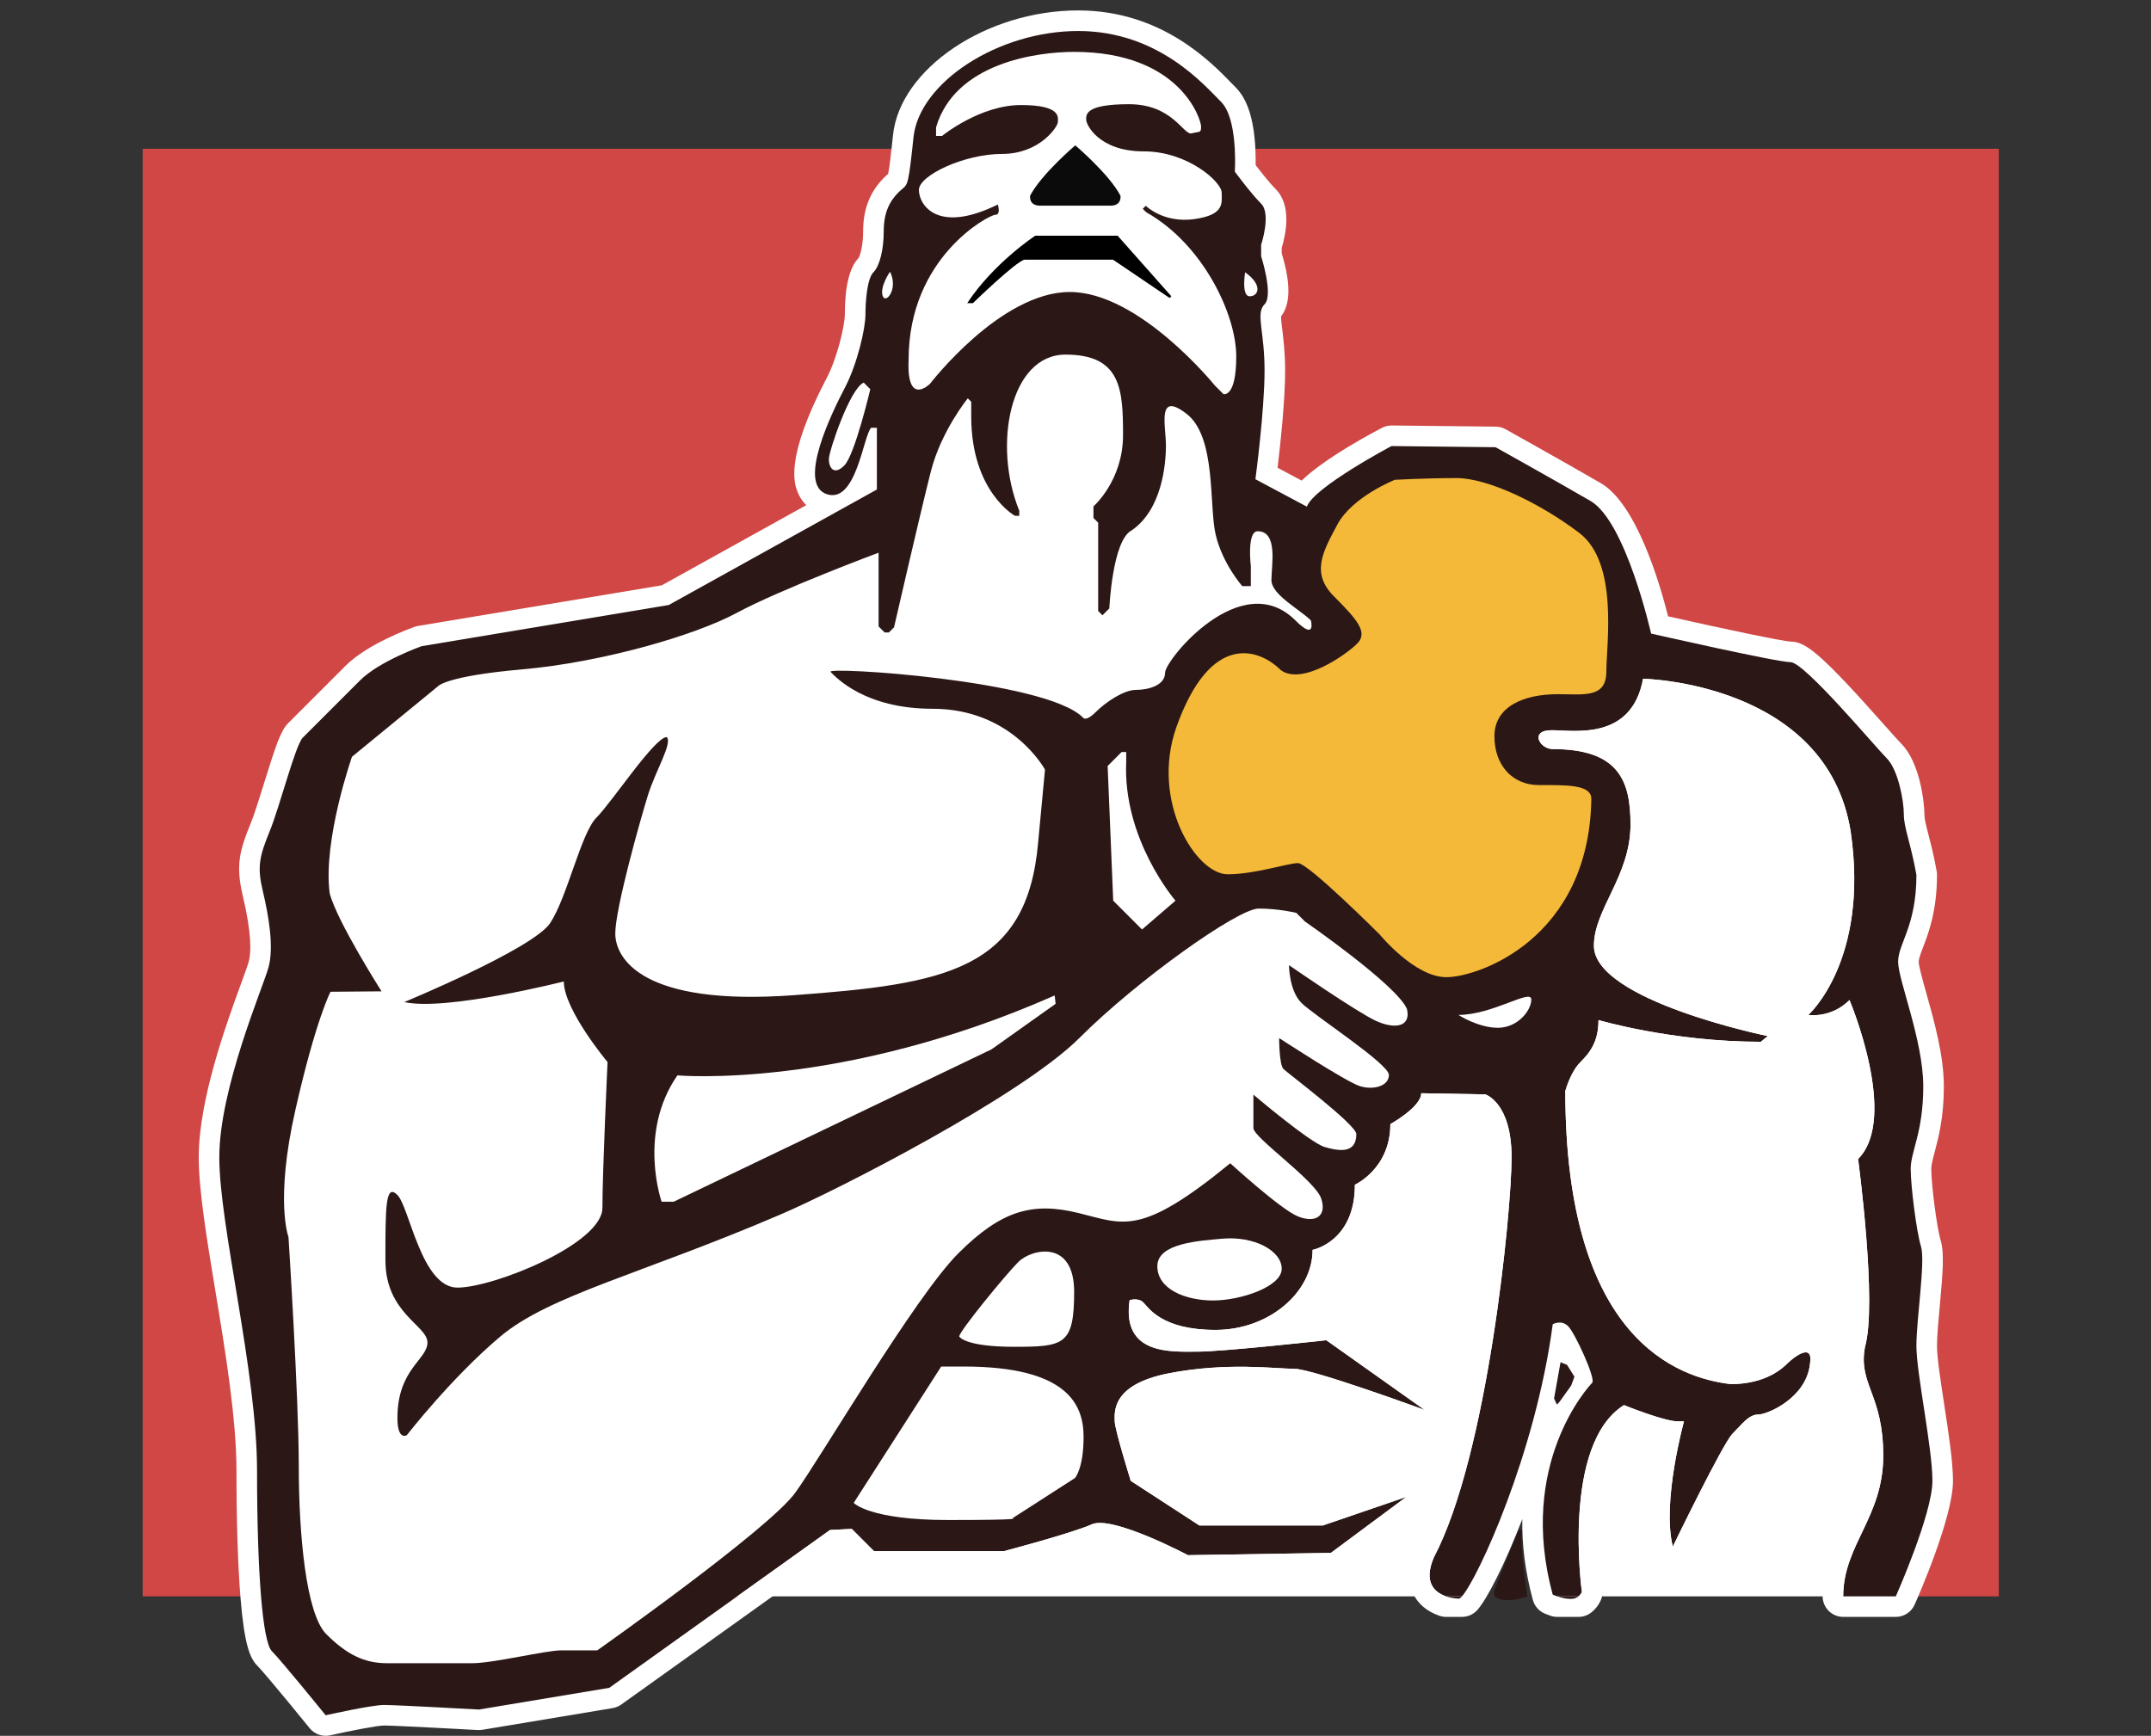 <?xml version="1.0" encoding="utf-8"?>
<!-- Generator: Adobe Illustrator 15.1.0, SVG Export Plug-In . SVG Version: 6.00 Build 0)  -->
<!DOCTYPE svg PUBLIC "-//W3C//DTD SVG 1.1//EN" "http://www.w3.org/Graphics/SVG/1.1/DTD/svg11.dtd">
<svg version="1.1" id="Layer_1" xmlns="http://www.w3.org/2000/svg" xmlns:xlink="http://www.w3.org/1999/xlink" x="0px" y="0px"
	 width="313.484px" height="253.019px" viewBox="0 0 313.484 253.019" enable-background="new 0 0 313.484 253.019"
	 xml:space="preserve">
<rect x="0" y="0" width="313.484" height="253.019" fill="#333333" stroke="none"/>
<path fill="#D04745" d="M179.956,21.687c0.102,1.863,0.006,3.333,0.006,3.333s2.334,3.167,3.834,4.667s0,6,0,6v1.667
	c0,0,1.833,5.667,0.5,7s0,3.833,0,9.667s-1.334,15.833-1.334,15.833l7.501,4c1-2.833,12.333-8.833,12.333-8.833l15.167,0.167
	c0,0,8.667,4.833,13.833,7.833s8.833,19.333,8.833,19.333s18.334,4.167,20.334,4.167s12.333,12.333,14,14s2.5,6.167,2.5,8.167
	s1,4.167,1.833,8.833c0,7.5-2.666,10-2.666,12.667s3.666,11.5,3.666,18.167s-1.833,9.5-1.833,12s0.833,9.166,1.5,11.333
	s-0.667,10.5-0.667,14.5s2.333,14.833,2.333,19.667s-5.333,16.833-5.333,16.833h15v-211L179.956,21.687L179.956,21.687z
	 M20.795,232.687h17.247c-0.383-4.646-0.581-10.992-0.581-18.333c0-14.333-5.5-35.667-5.5-45.667s6.334-24.667,7.168-27.667
	c0.833-3,0-7.667-0.834-11.167s-0.5-5,1-8.667s3.75-12.583,4.834-13.667l8.333-8.333l8.999-5l36-6l30.334-16.833v-9h-0.834
	c-1.166,1.167-2.166,11.167-6.5,9.667c-4.333-1.5,0.834-12,2.668-15.5c1.833-3.5,3-8.667,3-10.667s0.25-5.25,1.166-6.167
	s1.5-3.333,1.5-6s0.834-4.333,2.166-5.667c1.23-1.23,1.327-0.206,1.991-6.333H20.795V232.687z"/>
<path fill="none" d="M228.314,199.212c-0.203,1.049-0.42,2.094-0.649,3.131c0.456-0.682,0.872-1.24,1.222-1.686
	C228.739,200.242,228.541,199.744,228.314,199.212z"/>
<path fill="#FFFFFF" d="M266.781,199.048c-0.003,0.033-0.012,0.063-0.016,0.098c-0.003,0.021-0.002,0.038-0.005,0.061
	C266.769,199.154,266.775,199.101,266.781,199.048z"/>
<path fill="none" d="M227.664,202.343c0.456-0.682,0.872-1.24,1.222-1.686c-0.146-0.418-0.345-0.916-0.571-1.445
	C228.111,200.261,227.894,201.306,227.664,202.343z"/>
<path fill="#FFFFFF" d="M283.344,204.712c-0.516-3.366-1.049-6.85-1.049-8.525c0-1.441,0.206-3.68,0.406-5.842
	c0.438-4.75,0.679-7.754,0.128-9.541c-0.536-1.744-1.367-8.092-1.367-10.451c0-0.559,0.217-1.378,0.492-2.416
	c0.564-2.135,1.341-5.059,1.341-9.584c0-4.498-1.416-9.538-2.554-13.587c-0.494-1.759-1.109-3.949-1.112-4.58
	c0-0.442,0.297-1.218,0.641-2.116c0.808-2.11,2.025-5.298,2.025-10.55c0-0.177-0.017-0.353-0.047-0.527
	c-0.402-2.257-0.839-3.944-1.189-5.299c-0.347-1.339-0.597-2.308-0.597-3.007c0-1.459-0.573-7.483-3.379-10.288
	c-0.328-0.328-1.269-1.387-2.264-2.507c-9.465-10.665-11.662-12.371-13.857-12.371c-1.251-0.068-9.752-1.859-17.854-3.681
	c-1.262-4.994-4.645-16.415-9.808-19.413c-5.13-2.979-13.792-7.811-13.879-7.859c-0.438-0.244-0.928-0.374-1.428-0.38l-15.167-0.167
	c-0.501-0.005-0.994,0.114-1.438,0.349c-4.121,2.181-8.938,5.032-11.689,7.68l-3.508-1.87c0.396-3.29,1.102-9.77,1.102-14.158
	c0-2.56-0.24-4.538-0.416-5.982c-0.083-0.689-0.185-1.522-0.178-1.925c1.391-1.759,1.425-4.841,0.094-9.187v-0.782
	c0.635-2.104,1.462-6.239-0.879-8.58c-0.836-0.836-2.097-2.424-2.92-3.502c0.011-0.659,0.008-1.548-0.046-2.54
	c-0.232-4.219-1.171-7.094-2.868-8.792l-0.593-0.606c-3.078-3.173-10.289-10.606-22.36-10.606c-13.366,0-25.976,8.5-26.984,18.189
	c0-0.002-0.176,1.657-0.176,1.657c-0.098,0.905-0.342,3.148-0.531,3.988c-0.163,0.137-0.359,0.305-0.598,0.543
	c-2.05,2.051-3.045,4.599-3.045,7.789c0,2.227-0.474,3.648-0.689,3.955c0,0,0.021-0.03,0.067-0.076
	c-1.356,1.357-2.044,4.146-2.044,8.288c0,1.442-1.035,6.176-2.658,9.275c-6.15,11.737-4.692,15.415-4.213,16.623
	c0.289,0.729,0.715,1.362,1.246,1.882L96.458,85.313l-35.49,5.915c-0.17,0.028-0.338,0.071-0.501,0.128
	c-0.697,0.245-6.903,2.486-10.126,5.709l-4.822,4.823l-3.511,3.511c-1.068,1.067-1.765,3.101-3.486,8.641
	c-0.707,2.275-1.437,4.628-2.003,6.01c-1.601,3.913-2.191,6.088-1.142,10.498c1.354,5.681,1.216,8.394,0.862,9.668
	c-0.145,0.519-0.578,1.706-1.08,3.081c-2.166,5.931-6.197,16.97-6.197,25.389c0,4.797,1.176,11.918,2.421,19.457
	c1.443,8.739,3.079,18.646,3.079,26.21c0,7.46,0.205,13.885,0.591,18.579c0.554,6.735,1.351,8.772,2.457,9.877
	c0.308,0.308,0.961,1.058,1.785,2.028c0.792,0.937,1.742,2.076,2.7,3.238c1.119,1.354,2.246,2.734,3.135,3.832
	c0.718,0.887,1.877,1.288,2.989,1.038c3.051-0.687,6.917-1.427,7.843-1.427c0.738,0,3.458,0.127,6.374,0.273
	c1.351,0.068,2.741,0.142,4,0.209c1.308,0.068,2.473,0.133,3.293,0.178c0.153,0.01,0.305-0.01,0.457-0.024
	c0.066-0.006,0.135,0,0.202-0.011l3.798-0.633l13.456-2.242l1.747-0.291c0.451-0.075,0.879-0.253,1.252-0.52l4.462-3.189
	l14.186-10.145l12.808-9.156l0.958-0.051l2.304,2.306c0.562,0.562,1.326,0.879,2.122,0.879h18.917c0.257,0,0.514-0.033,0.762-0.099
	c1.016-0.268,9.875-2.611,13.133-4.012c1.455-0.177,6.807,1.836,11.533,4.344c0.447,0.236,0.947,0.356,1.453,0.35l20.832-0.333
	c0.628-0.011,1.236-0.218,1.74-0.591l11-8.168c1.188-0.881,1.556-2.496,0.867-3.805c-0.689-1.31-2.229-1.922-3.627-1.441
	l-11.692,4.005h-16.612l-8.343-5.423c-0.886-2.908-1.782-6.088-1.883-6.871c-0.001-0.066-0.002-0.137-0.004-0.201
	c-0.025-0.859-0.078-2.65,5.417-3.729c6.328-1.239,11.952-0.912,15.312-0.715c0.98,0.059,1.756,0.103,2.4,0.104
	c1.638,0.108,10.621,3.104,18.009,5.817c1.411,0.519,2.988-0.09,3.688-1.42s0.308-2.975-0.919-3.845l-14.335-10.167
	c-0.6-0.426-1.336-0.615-2.065-0.533c-1.023,0.112-2.494,0.271-4.171,0.446c2.764-2.22,4.688-5.185,5.285-8.476
	c2.668-1.338,5.765-4.353,6.297-9.945c1.836-1.339,4.574-4.091,5.141-8.788c1.253-0.825,2.615-1.924,3.533-3.223l6.574,0.117
	c0.517,0.48,1.672,2.017,1.672,6.181c0,7.41-3.406,42.581-10.986,56.934c-0.038,0.073-0.074,0.148-0.105,0.225
	c-1.021,2.395-1.13,4.517-0.329,6.308c0.705,1.579,2.058,2.746,3.911,3.376c0.311,0.105,0.637,0.159,0.965,0.159h2.316
	c0.861,0,1.682-0.37,2.25-1.017c1.404-1.592,3.957-6.539,6.542-13.234c-0.057,3.554,0.368,7.49,1.542,11.791
	c0.238,0.869,0.854,1.588,1.681,1.953c0.064,0.027,0.414,0.181,0.911,0.349c0.31,0.104,0.634,0.158,0.961,0.158h3.101
	c0.678,0,1.336-0.229,1.867-0.651c0.889-0.707,1.285-1.544,1.415-1.869c0.189-0.482,0.253-1.006,0.182-1.52
	c-0.658-4.755-1.257-18.521,3.66-23.418c1.335,0.503,3.013,1.089,4.544,1.488c-0.914,4.225-2.089,11.435-0.836,16.447
	c0.306,1.225,1.346,2.127,2.602,2.256c1.257,0.131,2.458-0.539,3.01-1.676c3.229-6.672,7.271-14.554,8.186-15.705
	c0.287-0.289,0.561-0.578,0.798-0.832c0.354-0.377,0.813-0.863,1.062-1.043c2.998-0.219,9.521-3.615,10.226-10.02
	c0.445-3.062-1.201-4.264-1.937-4.637c-2.605-1.319-5.348,0.998-6.404,2.057c-1.417,1.417-3.444,2.146-6.021,2.178
	c-13.637-1.721-21.18-15.656-21.271-39.288c0.274-0.823,0.789-1.986,1.283-2.48c1.2-1.2,2.333-2.598,2.981-4.571
	c4.244,0.976,12.151,2.45,21.229,2.45c0.702,0,1.382-0.246,1.921-0.695l1-0.833c0.886-0.739,1.27-1.919,0.988-3.038
	c-0.282-1.118-1.181-1.976-2.311-2.207c-12.002-2.453-22.933-7.328-22.933-10.227c0-1.76,0.941-3.732,2.034-6.016
	c1.471-3.075,3.3-6.902,3.3-11.651c0-4.024-0.672-8.933-4.971-11.74c2.457-0.997,4.759-2.87,6.044-6.344
	c6.14,0.651,22.521,3.856,25.048,19.56c2.444,16.749-4.904,23.759-5.219,24.05c-0.843,0.778-1.179,1.978-0.85,3.075
	c0.329,1.097,1.244,1.922,2.375,2.108c0.333,0.055,2.469,0.345,4.957-0.614c1.837,5.613,3.465,13.727,0.659,16.533
	c-0.662,0.661-0.977,1.593-0.854,2.521c1.062,7.911,2.299,22.016,1.093,26.184c-0.028,0.098-0.053,0.197-0.069,0.297
	c-0.636,3.493,0.217,5.801,1.041,8.032c0.775,2.1,1.577,4.271,1.577,8.338c0,4.024-1.371,6.896-2.823,9.938
	c-1.479,3.099-3.011,6.303-3.011,10.562c0,1.657,1.343,3,3,3h7.667c1.186,0,2.26-0.698,2.741-1.781
	c0.571-1.288,5.592-12.733,5.592-18.052C284.628,213.093,283.976,208.833,283.344,204.712L283.344,204.712z M227.664,202.343
	c0.229-1.037,0.446-2.082,0.649-3.131c0.228,0.529,0.425,1.027,0.571,1.445C228.536,201.103,228.12,201.664,227.664,202.343z"/>
<path fill="#2B1716" d="M279.295,196.187c0-4,1.334-12.333,0.667-14.5s-1.5-8.833-1.5-11.333s1.833-5.333,1.833-12
	s-3.666-15.5-3.666-18.167s2.666-5.167,2.666-12.667c-0.833-4.667-1.833-6.833-1.833-8.833s-0.833-6.5-2.5-8.167s-12-14-14-14
	s-20.334-4.167-20.334-4.167s-3.667-16.333-8.833-19.333s-13.833-7.833-13.833-7.833l-15.167-0.167c0,0-11.333,6-12.333,8.833
	l-7.501-4c0,0,1.334-10,1.334-15.833s-1.333-8.333,0-9.667s-0.5-7-0.5-7v-1.667c0,0,1.5-4.5,0-6s-3.834-4.667-3.834-4.667
	s0.096-1.471-0.006-3.333c-0.133-2.391-0.589-5.428-1.994-6.833c-2.5-2.5-9.166-10.333-20.832-10.333c-11.668,0-23.167,7.5-24,15.5
	c-0.064,0.614-0.122,1.157-0.177,1.667c-0.664,6.127-0.761,5.103-1.991,6.333c-1.332,1.333-2.166,3-2.166,5.667s-0.584,5.083-1.5,6
	s-1.166,4.167-1.166,6.167s-1.167,7.167-3,10.667c-1.834,3.5-7.001,14-2.668,15.5c4.334,1.5,5.334-8.5,6.5-9.667h0.834v9
	L97.461,88.187l-36,6c0,0-6.166,2.167-8.999,5s-7.25,7.25-8.333,8.333c-1.084,1.083-3.334,10-4.834,13.667s-1.834,5.167-1,8.667
	s1.667,8.167,0.834,11.167c-0.834,3-7.168,17.667-7.168,27.667s5.5,31.334,5.5,45.667c0,7.341,0.198,13.688,0.581,18.333
	c0.363,4.425,0.896,7.31,1.587,8c1.416,1.416,7.832,9.334,7.832,9.334s6.668-1.5,8.501-1.5s13.833,0.666,13.833,0.666l19-3.166
	l18.646-13.334l13.521-9.667l3.167-0.166l3.249,3.25h18.917c0,0,9.834-2.584,12.834-3.917s14,4.5,14,4.5l20.832-0.333l11-8.167
	l-12.166,4.167h-18l-10-6.5c0,0-2.334-7.501-2.334-8.667s-0.666-5.334,7.834-7s15.667-0.666,18.334-0.666c2.666,0,19,6,19,6
	l-14.334-10.167c0,0-15,1.667-18.834,1.667c-3.832,0-10.999,0.5-9.832-7.5c0,0,1.25-0.417,2,0.333s2.666,4,10.5,4
	c7.832,0,14.166-5.501,14.166-11.667c0,0,6.166-1.167,6.166-9.5c0,0,5.168-2.333,5.168-8.833c0,0,4.5-2.5,4.5-4.5l9.333,0.167
	c0,0,3.833,1.167,3.833,9.167s-3.5,43.501-11.333,58.334c-1.582,3.715,0.2,5.127,1.787,5.666h2.316
	c2.303-2.609,10.7-20.716,13.229-39.666c0,0,1.25-0.709,2.25,0.291s4.062,7.688,3.5,8.25c-0.562,0.562-10.938,11.875-5.75,30.875
	c0,0,0.265,0.117,0.657,0.25h3.101c0.357-0.284,0.492-0.625,0.492-0.625s-3-21.5,6.125-27.25c0,0,5.875,2.375,7.875,2.375h0.875
	c0,0-3.25,11.75-1.625,18.25c0,0,7.281-15.031,8.688-16.438c1.407-1.408,2.375-2.812,3.75-2.812s7.062-2.438,7.562-7.438
	c0.5-3.25-2.562-0.75-3.25-0.062c-0.688,0.688-3.125,3.062-8.312,3.062c-7.604-0.896-24.104-6.396-24.104-42.729
	c0,0,0.75-2.75,2.167-4.167s2.667-3,2.667-6.167c0,0,10.666,3.167,23.666,3.167l1-0.833c0,0-25.333-5.167-25.333-13.167
	c0-5.333,5.334-10.167,5.334-17.667c0-6.333-1.668-11-11.334-11c-1.916,0-3.416-2.75-0.166-2.75s11.666,1.583,13.333-7.5
	c0,0,26.75,0.5,30.25,22.25c2.75,18.833-6.167,26.75-6.167,26.75s3.291,0.542,6-2.167c0,0,7.25,17.167,1.25,23.167
	c0,0,2.833,21.084,1,27.417c-1,5.499,2.667,6.833,2.667,15.833s-5.834,13-5.834,20.5h7.667c0,0,5.333-11.999,5.333-16.833
	S279.295,200.187,279.295,196.187z"/>
<path fill="#FFFFFF" d="M208.962,227.021c7.833-14.833,11.333-50.334,11.333-58.334s-3.833-9.167-3.833-9.167l-9.333-0.167
	c0,2-4.5,4.5-4.5,4.5c0,6.5-5.168,8.833-5.168,8.833c0,8.333-6.166,9.5-6.166,9.5c0,6.166-6.334,11.667-14.166,11.667
	c-7.834,0-9.75-3.25-10.5-4s-2-0.333-2-0.333c-1.167,8,6,7.5,9.832,7.5c3.834,0,18.834-1.667,18.834-1.667l14.334,10.167
	c0,0-16.334-6-19-6c-2.667,0-9.834-1-18.334,0.666s-7.834,5.834-7.834,7s2.334,8.667,2.334,8.667l10,6.5h18l12.166-4.167l-11,8.167
	l-20.832,0.333c0,0-11-5.833-14-4.5s-12.834,3.917-12.834,3.917h-18.917l-3.249-3.25l-3.167,0.166l-13.521,9.667H210.75
	C209.163,232.148,207.38,230.736,208.962,227.021L208.962,227.021z"/>
<path fill="#FFFFFF" d="M271.795,196.354c1.833-6.333-1-27.417-1-27.417c6-6-1.25-23.167-1.25-23.167c-2.709,2.708-6,2.167-6,2.167
	s8.917-7.917,6.167-26.75c-3.5-21.75-30.25-22.25-30.25-22.25c-1.667,9.083-10.083,7.5-13.333,7.5s-1.75,2.75,0.166,2.75
	c9.666,0,11.334,4.667,11.334,11c0,7.5-5.334,12.333-5.334,17.667c0,8,25.333,13.167,25.333,13.167l-1,0.833
	c-13,0-23.666-3.167-23.666-3.167c0,3.167-1.25,4.75-2.667,6.167s-2.167,4.167-2.167,4.167c0,36.333,16.5,41.833,24.104,42.729
	c5.188,0,7.625-2.375,8.312-3.062c0.687-0.687,3.75-3.188,3.25,0.062c-0.5,5-6.188,7.438-7.562,7.438s-2.344,1.405-3.75,2.812
	c-1.405,1.406-8.688,16.438-8.688,16.438c-1.625-6.5,1.625-18.25,1.625-18.25h-0.875c-2,0-7.875-2.375-7.875-2.375
	c-9.125,5.75-6.125,27.25-6.125,27.25s-0.135,0.341-0.492,0.625h38.575c0-7.5,5.834-11.5,5.834-20.5
	S270.795,201.853,271.795,196.354L271.795,196.354z"/>
<path fill="#2B1716" d="M212.629,233.021c0.1,0,0.251-0.122,0.438-0.334h-2.316C211.726,233.019,212.629,233.021,212.629,233.021z"
	/>
<path fill="#2B1716" d="M228.92,233.062c0.519,0,0.88-0.174,1.133-0.375h-3.101C227.468,232.861,228.21,233.062,228.92,233.062z"/>
<g>
	<path fill="#FFFFFF" d="M124.42,219.062c0,0,2.25,2.5,13.75,2.5s9.375-0.25,9.375-0.25l9.125-5.875c0,0,1.25-1.375,1.25-6
		s-2.25-10.25-17.5-10.25h-3.25L124.42,219.062z"/>
	<path fill="#FFFFFF" d="M139.795,194.812c0-0.75,6.75-9,8.625-10.875s8.125-3.375,8.125,4.375s-1.5,8-8.75,8
		S139.795,194.812,139.795,194.812z"/>
	<path fill="#FFFFFF" d="M178.045,180.562c-3.236,0.307-9.375,0.625-9.375,4s4.125,5,8.125,5s10-2,10-4.625
		S182.78,180.115,178.045,180.562z"/>
	<path fill="#FFFFFF" d="M212.545,147.937c0,0,2.875,1.875,5.75,1.875s4.875-2.5,4.875-4.125S217.545,147.937,212.545,147.937z"/>
	<path fill="#FFFFFF" d="M179.295,169.562c0,0,7.375,6.75,9.875,7.75s4.25,0,3.375-2.625s-9.875-8.875-9.875-10.25s0-4.875,0-4.875
		s8.25,7,10.375,7.625s4.625,1,4.625-1.875c0-1.375-10-8.875-10.625-9.5s-0.625-4.5-0.625-4.5s9.75,6.375,11.75,7s4.25,0,4.25-1.625
		s-10.938-8.688-12.75-10.5c-1.812-1.812-1.812-5.5-1.812-5.5s9.938,6.875,12.688,8.125s5.125,0.875,4.5-1.75
		c-1.5-3.5-14.875-12.75-14.875-12.75l-1.25-1.25c0,0-2.5-0.625-5.5-0.625s-17.688,10.438-26.125,18.875
		c-8.438,8.437-35.375,22.25-43.625,25.75c-20.125,8.625-33.625,11.75-40.75,17.75s-13.625,14.375-13.625,14.375
		s-1.375,0.875-1.375-2.5c0-7.125,4.375-8.5,4.375-11s-6.125-4.25-6.125-12s0-11.25,1.75-9.5s3.5,13.5,8.75,13.5
		s21.125-6.375,21.125-11.625s0.75-21.25,0.75-21.25s-6.375-7.625-6.375-11.75c0,0-17.25,4.375-23.25,3c0,0,18.75-7.75,21.25-11.5
		s4.5-13.125,6.75-15.375s8.5-11.75,10.25-11.75c0.875,0.875-1.625,4.875-2.75,8.5s-4.75,16.5-4.75,20.125s3.875,10.625,26,9
		s34-3.625,35.625-22.25l1-10.625c0,0-4.75-8.875-16.375-8.875c-9.875,0-14.062-4.562-14.875-5.375
		c-0.813-0.813,31.312,1.188,36.75,6.625c0,0,0.375,0.75,1.875-0.75s4.125-3.25,5.875-3.25s4.25-0.625,4.25-2.5
		s11.125-15.5,19-7.625c3.062,3.062,2.25,0,2.25,0c-1.625-1.625-5.75-3.75-5.75-5.875s1-7.125-2-7.125c-1.625,0-1,5.125-1,5.125
		v2.875h-1.25c0,0-2.875-3.25-3.875-7.5s0.125-14.25-4.25-17.625s-3,1.75-3,4.625s-0.625,9.375-5,12.375
		c-2.812,1.438-3.25,11.375-3.25,11.375l-1,1l-0.625-0.625V76.187l-0.688-0.688v-0.812v-0.875c0,0,4.312-3.75,4.312-10.375
		s-0.25-11.75-8.375-11.75s-10.625,13.25-6.75,22.75v0.75h-0.625c0,0-6.375-3.5-6.375-14.5v-2.125l-0.5-0.5
		c0,0-3.875,4.75-5.375,10.625s-5.375,22.75-5.375,22.75l-0.75,0.75h-0.625l-0.375-0.375l-0.5-0.5v-10.75
		c0,0-14.375,5.375-20.625,8.75s-19.875,7.25-31.25,8.25s-12.375,2.5-12.375,2.5l-12.5,10.25c0,0-4.25,12.125-3.25,19.875
		c1,4.003,7.562,14.312,7.562,14.312l-7.438,0.062c0,0-2.125,4-5.125,17.25s-1,18.5-1,18.5s1.5,23.375,1.5,33.375
		s1.062,21.562,4,24.5c2.938,2.938,5.5,4.25,8.875,4.25s9.25,0,12.375,0s10.75-1.875,13-1.875s5.25,0,5.25,0s25-17.625,28.875-23
		s17.438-28.562,23.75-34.875c6.312-6.313,10.875-7.5,17.5-5.875S166.17,180.312,179.295,169.562L179.295,169.562z"/>
	<path fill="#FFFFFF" d="M156.545,7.562c-5.5,0-17.375,1.625-20.125,11v1.25h0.875c0,0,5.5-4.5,11.5-4.5s5.375,1.875,5.375,2.5
		s-2.625,4.625-8.125,4.625s-12.125,3.125-12.125,5.25s2.625,6.5,11.5,2.125c0,0,0.5,1.5-0.375,1.5s-12.625,6.125-12.625,21.125
		c-0.312,6.938,3.125,3.5,3.125,3.5s10.25-13.375,20.375-13.375s21.125,13.625,21.125,13.625l1.25,1.25c0,0,1.875,0.625,1.875-5.5
		s-4.875-16.375-13.125-21l-0.5-0.5L166.983,30c0,0,2.562,2.562,7.062,1.938s4-2.375,4-3.875s-4.875-6-11.375-6
		s-8.375-3.875-8.375-4.625s-0.125-2.25,6.25-2.25s7.938,4.562,9.125,4.25c1.187-0.312,1.375,0,1.375-1S172.045,7.562,156.545,7.562
		z"/>
</g>
<path fill="#0B0B0C" d="M163.295,28.521c-1.668-3.167-6.584-7.333-6.584-7.333s-4.916,4.167-6.582,7.333c0,0-0.25,1.458,1.458,1.458
	s5.124,0,5.124,0s3.417,0,5.125,0S163.295,28.521,163.295,28.521z"/>
<path d="M140.961,44.187h0.834c0,0,6.166-6,7.5-6.333h12.916l8.25,5.583l0.25-0.25l-7.832-8.833h-12
	C150.879,34.354,144.836,38.312,140.961,44.187z"/>
<path fill="#FFFFFF" d="M125.879,55.771l0.958,0.958c0,0-2.25,9.583-3.792,11.125s-2.25,0.25-2.25-0.917
	S123.879,56.604,125.879,55.771z"/>
<path fill="#FFFFFF" d="M129.711,39.604c0,0-1.499,2.167-1.082,3.5C129.045,44.437,130.976,42.136,129.711,39.604z"/>
<path fill="#FFFFFF" d="M181.462,39.687c0,0-0.583,3.5,0.667,3.5S184.129,41.604,181.462,39.687z"/>
<path fill="#FFFFFF" d="M171.312,131.287c0,0-7.72-8.938-7.178-20.314v-1.354h-0.677l-2.031,2.032l0.812,19.636l4.198,4.198
	L171.312,131.287z"/>
<path fill="#FFFFFF" d="M153.707,145.101l0.136,1.219l-9.345,6.636l-46.315,22.209h-1.761c0,0-3.521-10.021,2.302-18.417
	C98.723,156.748,122.422,158.914,153.707,145.101L153.707,145.101z"/>
<path fill="#F4B939" d="M227.045,101.187c3.75,0,7.062,0.625,7.062-3.312s1.812-15.812-3.938-20.188s-13.375-8-17.875-8
	s-9,0.25-9,0.25s-6.188,2.438-8.375,6.5c-2.188,4.062-3.875,7.125-0.5,10.5s5,5.25,3.375,6.875s-8,6.125-11.125,3.875
	c-3.125-3.125-10.25-5.75-15.25,8.375c-3.75,10.75,2.875,21.375,7.5,21.375c4,0,8.75-1.625,10.25-1.625s11.938,10.438,11.938,10.438
	s5.062,6.188,9.688,6.188s20.812-5.562,21.125-26c0-2.125-3.75-2-7.625-2s-6.5-2.875-6.5-7.125S221.92,101.187,227.045,101.187z"/>
<path fill="#2B1716" d="M222.589,232.714c0,0-1.21-8.094-0.745-9.676h-0.557l-3.536,8.84v0.558l0.058,0.222
	C217.809,232.658,218.938,233.93,222.589,232.714z"/>
<path fill="#2B1716" d="M227.433,198.559l0.946,0.387l1.077,1.722l-0.475,1.291l-1.722,2.41l-0.365,0.365l-0.409-0.883
	L227.433,198.559z"/>
</svg>
